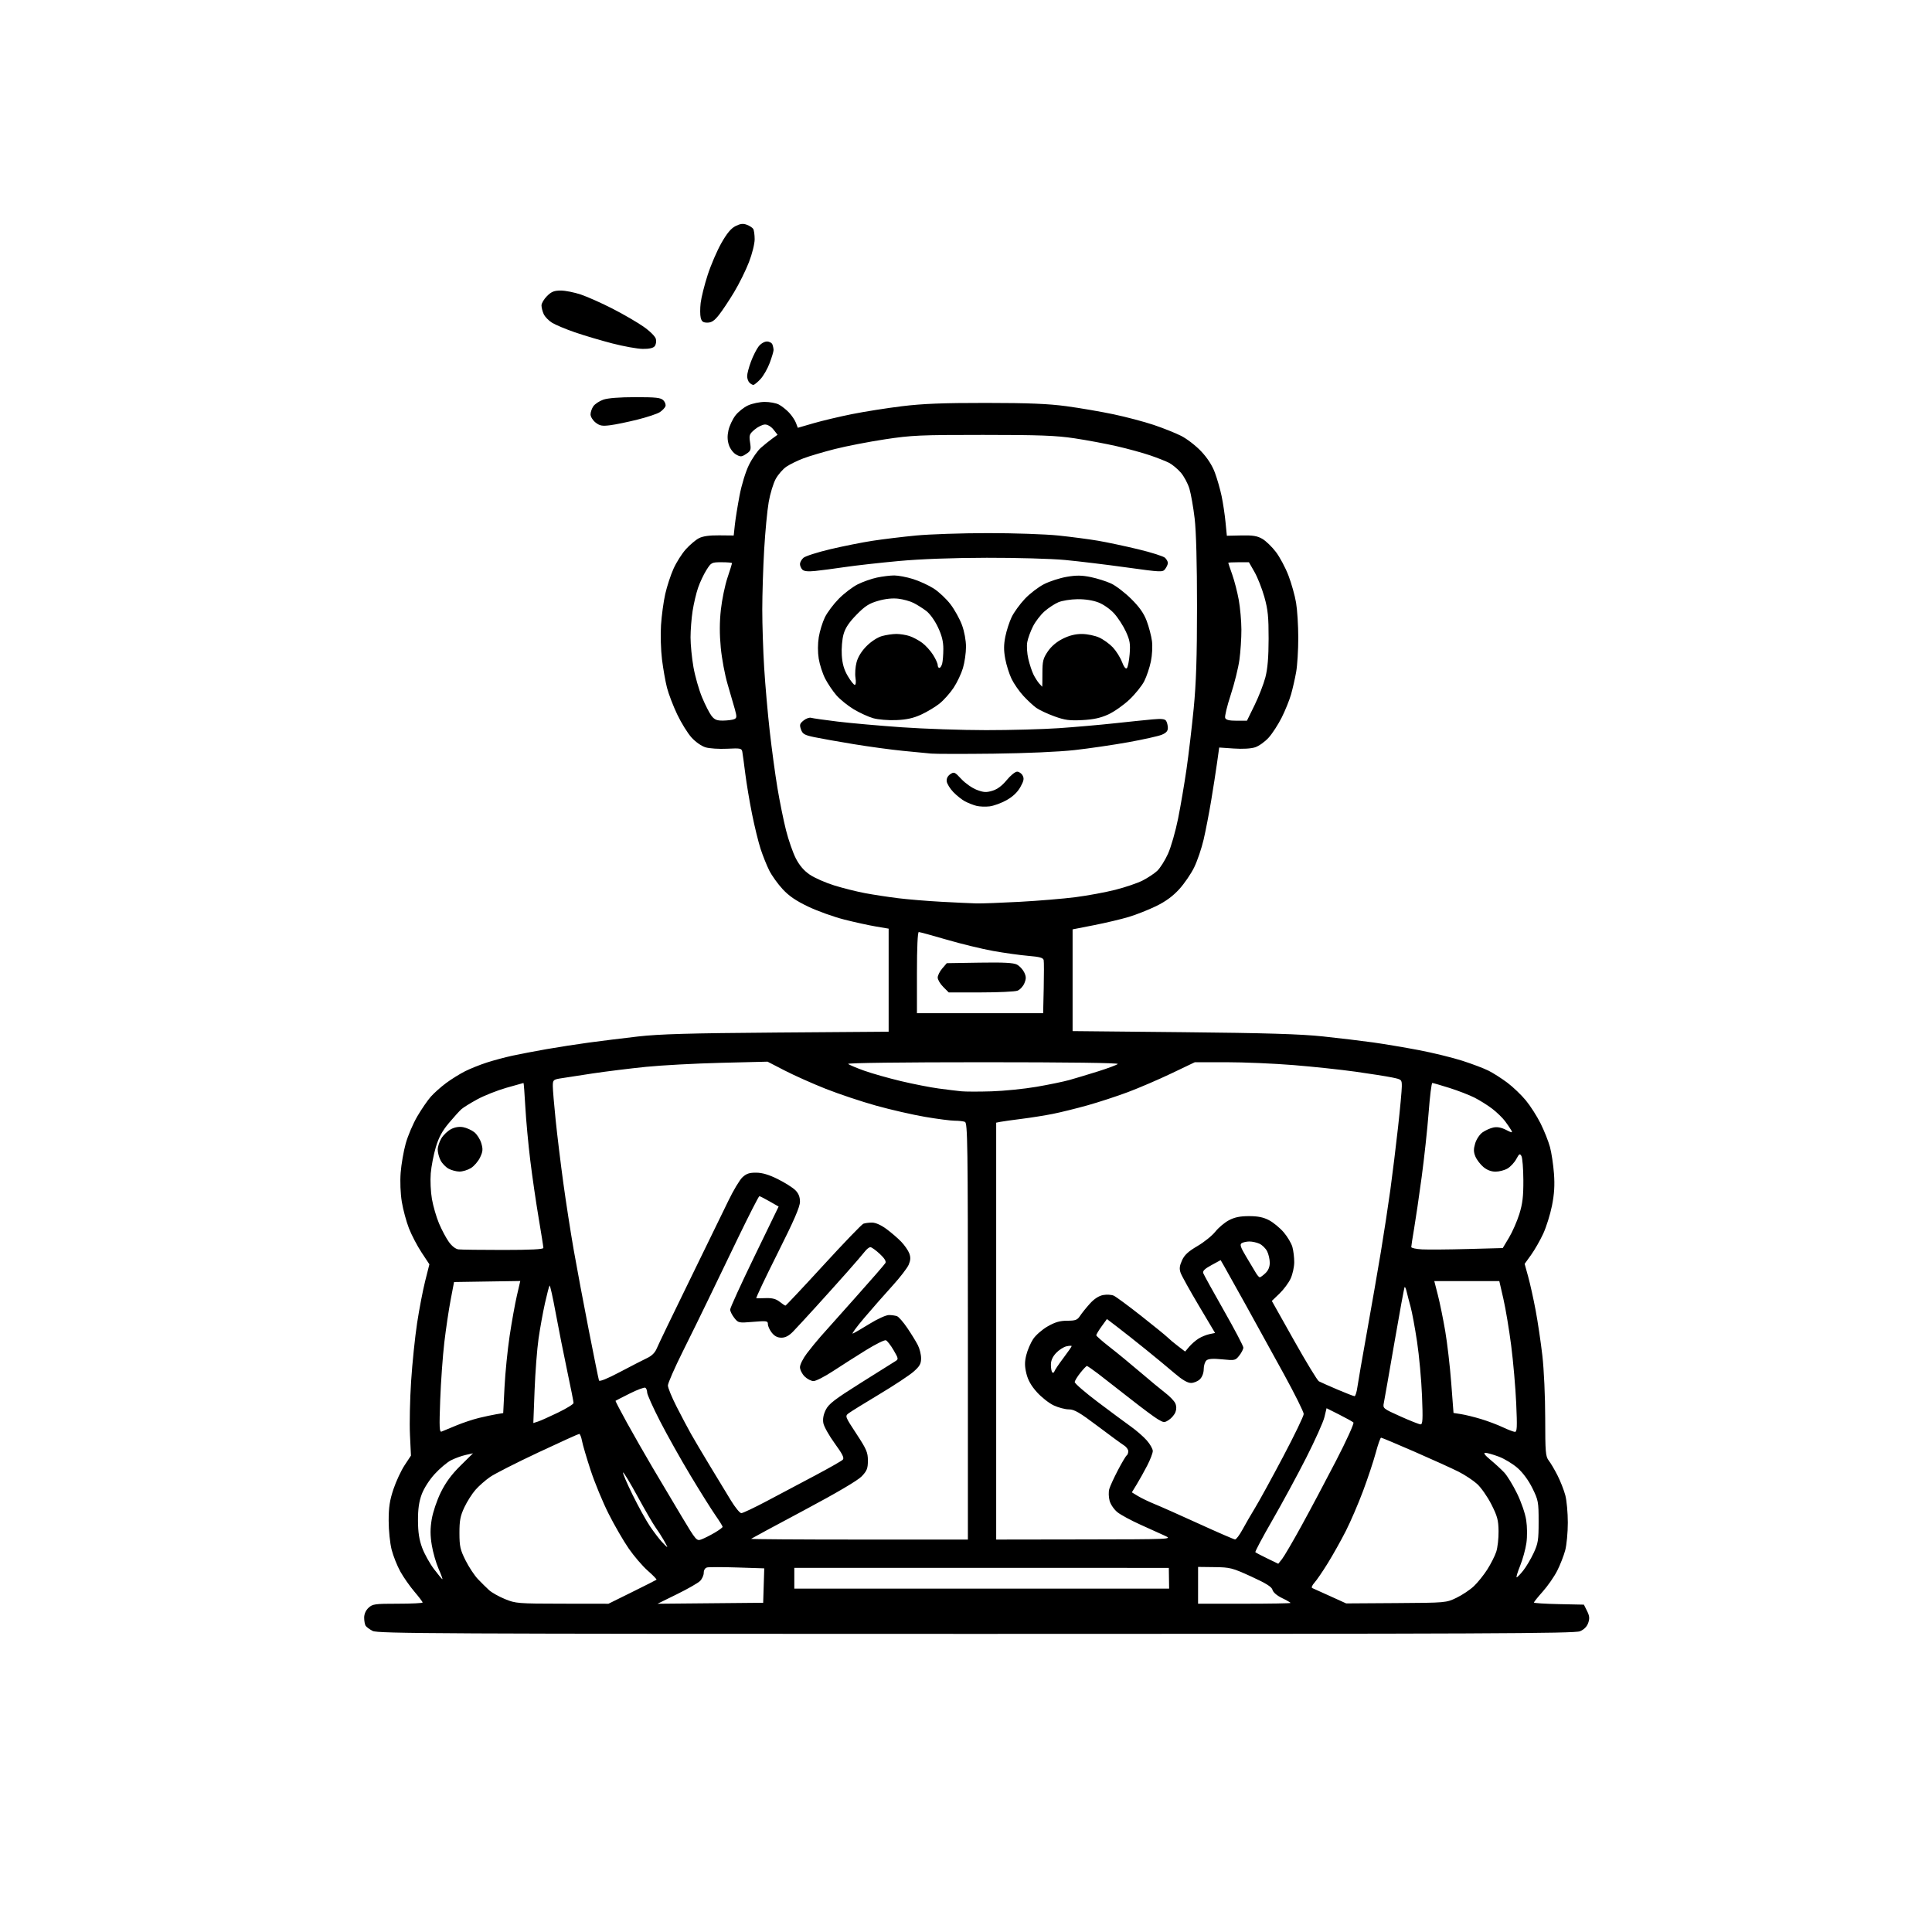 <svg version="1.1" xmlns="http://www.w3.org/2000/svg" xmlns:xlink="http://www.w3.org/1999/xlink" width="1024" height="1024" viewBox="0 0 1024 1024"><path stroke="none" fill="black" fill-rule="evenodd" d="M517.282,865.994C232.899,865.988 200.196,865.829 197.523,864.435C195.885,863.581 194.205,862.347 193.788,861.691C193.372,861.036 193.024,859.116 193.015,857.424C193.006,855.488 193.857,853.543 195.314,852.174C197.449,850.169 198.653,850.0 210.814,850.0C218.067,850.0 224.0,849.711 224.0,849.358C224.0,849.005 222.04,846.417 219.644,843.608C217.248,840.799 213.905,836.025 212.215,833.0C210.525,829.975 208.436,824.735 207.571,821.356C206.703,817.961 206.0,811.103 206.0,806.032C206.0,798.854 206.554,795.202 208.54,789.285C209.938,785.123 212.596,779.418 214.448,776.609L217.816,771.5L217.289,760.5C216.999,754.45 217.274,741.645 217.9,732.043C218.527,722.442 219.959,708.557 221.084,701.188C222.208,693.819 224.131,683.811 225.357,678.948L227.586,670.106L223.423,663.803C221.134,660.336 218.124,654.575 216.733,651.0C215.342,647.425 213.65,641.133 212.973,637.017C212.242,632.577 211.993,626.274 212.361,621.517C212.702,617.108 213.906,610.168 215.037,606.095C216.168,602.022 218.904,595.589 221.118,591.799C223.331,588.009 226.557,583.296 228.287,581.326C230.017,579.356 233.716,576.057 236.507,573.995C239.299,571.932 243.814,569.127 246.541,567.762C249.269,566.396 254.425,564.332 258.0,563.175C261.575,562.019 267.65,560.389 271.5,559.554C275.35,558.718 283.45,557.164 289.5,556.101C295.55,555.037 305.675,553.465 312.0,552.607C318.325,551.748 330.025,550.296 338.0,549.38C349.389,548.071 365.214,547.618 411.75,547.269L471.0,546.825L471.0,519.515L471,492.205L464.25,491.066C460.537,490.439 453.0,488.787 447.5,487.394C442.0,486.001 433.45,482.94 428.5,480.591C421.943,477.479 418.233,474.955 414.834,471.293C412.268,468.528 409.068,464.068 407.723,461.383C406.378,458.697 404.321,453.575 403.152,450.0C401.982,446.425 399.939,438.1 398.611,431.5C397.284,424.9 395.661,415.225 395.005,410.0C394.35,404.775 393.648,399.59 393.445,398.479C393.106,396.616 392.473,396.488 385.398,396.845C381.175,397.058 376.033,396.727 373.97,396.109C371.794,395.457 368.662,393.261 366.509,390.878C364.468,388.619 361.055,383.109 358.925,378.635C356.795,374.161 354.361,367.801 353.516,364.503C352.672,361.205 351.481,354.455 350.871,349.503C350.261,344.551 350.025,336.379 350.348,331.342C350.67,326.305 351.679,318.88 352.589,314.842C353.498,310.804 355.48,304.753 356.993,301.395C358.505,298.037 361.454,293.396 363.546,291.08C365.638,288.765 368.734,286.151 370.425,285.271C372.515,284.184 375.963,283.696 381.189,283.747L388.878,283.823L389.487,278.162C389.822,275.048 390.949,268.037 391.993,262.582C393.089,256.854 395.189,250.026 396.966,246.418C398.657,242.982 401.499,238.895 403.28,237.336C405.061,235.776 407.781,233.585 409.323,232.466L412.127,230.432L409.991,227.716C408.75,226.137 406.87,225 405.504,225C404.211,225 401.75,226.181 400.034,227.625C397.172,230.033 396.968,230.602 397.558,234.536C398.142,238.432 397.953,238.985 395.485,240.602C393.041,242.203 392.506,242.233 390.135,240.905C388.651,240.074 386.986,237.87 386.324,235.86C385.505,233.377 385.438,230.999 386.102,228.042C386.627,225.704 388.276,222.194 389.765,220.241C391.255,218.288 394.28,215.87 396.487,214.867C398.694,213.864 402.66,213.034 405.3,213.022C407.939,213.01 411.314,213.635 412.8,214.411C414.285,215.187 416.709,217.099 418.186,218.661C419.664,220.222 421.318,222.68 421.863,224.121L422.853,226.743L431.176,224.329C435.754,223.002 444.9,220.83 451.5,219.503C458.1,218.177 470.025,216.292 478.0,215.315C488.986,213.969 499.77,213.543 522.5,213.558C545.259,213.573 555.598,213.996 565.334,215.31C572.392,216.262 583.595,218.188 590.228,219.589C596.862,220.989 606.387,223.507 611.395,225.183C616.403,226.859 622.975,229.478 626.0,231.004C629.025,232.529 633.792,236.201 636.594,239.164C639.909,242.669 642.458,246.609 643.894,250.445C645.106,253.687 646.717,259.3 647.474,262.92C648.23,266.539 649.165,272.753 649.551,276.73L650.254,283.96L657.969,283.796C664.071,283.666 666.397,284.048 669.092,285.622C670.967,286.716 674.191,289.837 676.258,292.556C678.325,295.275 681.31,300.875 682.891,305.0C684.473,309.125 686.294,315.605 686.939,319.401C687.584,323.196 688.111,331.605 688.111,338.087C688.111,344.569 687.606,352.714 686.988,356.186C686.37,359.659 685.162,364.975 684.303,368.0C683.444,371.025 681.213,376.549 679.345,380.275C677.478,384.001 674.356,388.814 672.409,390.969C670.461,393.125 667.249,395.423 665.27,396.076C663.065,396.803 658.676,397.058 653.936,396.733L646.2,396.203L645.061,404.351C644.434,408.833 643.021,417.9 641.92,424.5C640.82,431.1 639.03,440.325 637.944,445.0C636.858,449.675 634.604,456.301 632.935,459.724C631.266,463.147 627.686,468.371 624.979,471.333C621.602,475.028 617.772,477.83 612.779,480.26C608.775,482.209 602.288,484.776 598.362,485.965C594.435,487.154 586.11,489.13 579.862,490.356L568.5,492.586L568.5,519.543L568.5,546.5L627.0,547.082C671.223,547.522 689.336,548.07 701.219,549.329C709.865,550.245 721.79,551.673 727.719,552.503C733.649,553.332 744.552,555.164 751.948,556.573C759.344,557.982 769.694,560.508 774.948,562.186C780.202,563.865 786.53,566.262 789.01,567.514C791.491,568.767 795.951,571.617 798.921,573.849C801.892,576.081 806.293,580.29 808.703,583.203C811.113,586.116 814.652,591.65 816.568,595.5C818.485,599.35 820.717,604.975 821.529,608.0C822.341,611.025 823.29,617.34 823.637,622.034C824.094,628.212 823.803,632.904 822.58,639.034C821.651,643.69 819.555,650.387 817.921,653.915C816.288,657.443 813.408,662.477 811.522,665.102L808.093,669.875L809.974,676.688C811.009,680.434 812.785,688.45 813.921,694.5C815.057,700.55 816.66,711.35 817.484,718.5C818.329,725.835 818.986,740.266 818.991,751.615C818.999,769.717 819.187,771.969 820.865,774.115C821.891,775.427 823.983,778.975 825.515,782.0C827.048,785.025 828.903,789.75 829.639,792.5C830.374,795.25 830.976,801.775 830.976,807.0C830.976,812.225 830.354,818.836 829.594,821.69C828.834,824.545 826.927,829.418 825.357,832.521C823.786,835.623 820.363,840.559 817.75,843.491C815.138,846.422 813.0,849.073 813.0,849.381C813,849.69 818.962,850.068 826.25,850.221L839.5,850.5L841.167,853.839C842.483,856.474 842.613,857.813 841.782,860.196C841.097,862.162 839.567,863.701 837.397,864.608C834.573,865.788 785.738,865.999 517.282,865.994zM298.0,849.985L322.5,850.018L335.0,843.835C341.875,840.434 347.701,837.491 347.948,837.295C348.194,837.099 346.137,834.963 343.378,832.549C340.618,830.135 336.053,824.822 333.232,820.741C330.411,816.661 325.59,808.323 322.519,802.213C319.447,796.103 315.19,785.793 313.059,779.302C310.928,772.811 308.867,765.812 308.481,763.75C308.094,761.688 307.432,760.0 307.009,760.0C306.586,760.0 296.802,764.433 285.266,769.852C273.729,775.271 262.27,781.094 259.8,782.793C257.331,784.492 253.823,787.576 252.006,789.646C250.189,791.715 247.532,795.904 246.101,798.954C243.969,803.5 243.502,805.95 243.513,812.547C243.524,819.605 243.924,821.389 246.758,827.047C248.535,830.596 251.498,835.075 253.342,837.0C255.185,838.925 257.835,841.541 259.229,842.814C260.624,844.086 264.405,846.213 267.632,847.54C273.277,849.861 274.431,849.954 298.0,849.985zM376.5,849.761L404.5,849.5L404.786,840.379L405.072,831.259L390.786,830.796C382.929,830.541 375.712,830.535 374.75,830.783C373.699,831.054 373.0,832.185 373.0,833.617C373.0,834.927 372.122,836.878 371.049,837.951C369.976,839.024 364.464,842.179 358.799,844.961L348.5,850.021L376.5,849.761zM659.5,850.0C672.975,850.0 684.0,849.815 684.0,849.589C684.0,849.363 681.973,848.197 679.496,846.998C676.791,845.689 674.776,843.956 674.45,842.659C674.05,841.068 671.091,839.213 663.203,835.608C653.123,831.001 651.991,830.71 643.754,830.608L635.007,830.5L635.004,840.25L635.0,850.0L659.5,850.0zM740.0,849.672C766.463,849.5 766.508,849.496 772.0,846.847C775.025,845.388 779.166,842.618 781.201,840.693C783.237,838.767 786.433,834.786 788.305,831.846C790.176,828.906 792.304,824.7 793.033,822.5C793.762,820.3 794.318,815.392 794.269,811.592C794.193,805.696 793.633,803.608 790.446,797.329C788.392,793.283 784.99,788.417 782.886,786.516C780.781,784.614 776.354,781.693 773.048,780.024C769.742,778.355 759.306,773.617 749.857,769.495C740.407,765.373 732.372,762.0 731.999,762.0C731.627,762.0 730.365,765.578 729.194,769.95C728.024,774.323 724.998,783.435 722.469,790.2C719.94,796.965 715.82,806.534 713.313,811.465C710.807,816.395 706.521,824.045 703.791,828.465C701.061,832.884 697.853,837.574 696.663,838.887C695.473,840.2 694.95,841.465 695.5,841.698C696.05,841.931 700.325,843.859 705.0,845.982L713.5,849.843L740.0,849.672zM520.331,842.0L619.662,842.0L619.581,836.506L619.5,831.012L520.25,831.006L421.0,831.0L421.0,836.5L421.0,842.0L520.331,842.0zM234.477,837.0C234.704,837.0 233.793,834.52 232.453,831.489C231.112,828.457 229.496,822.831 228.86,818.985C228,813.777 227.991,810.271 228.823,805.249C229.452,801.455 231.553,795.223 233.627,791.002C236.214,785.737 239.31,781.529 244.008,776.89L250.702,770.279L246.762,771.165C244.595,771.652 241.131,772.913 239.064,773.967C236.997,775.022 233.1,778.303 230.403,781.259C227.508,784.432 224.681,788.859 223.5,792.067C222.064,795.968 221.511,799.896 221.541,806.0C221.57,812.181 222.174,816.099 223.754,820.36C224.949,823.583 227.757,828.646 229.995,831.61C232.234,834.575 234.25,837.0 234.477,837.0zM803.866,836C804.215,836 805.77,834.408 807.322,832.463C808.875,830.517 811.35,826.355 812.822,823.213C815.218,818.101 815.5,816.341 815.5,806.479C815.5,796.041 815.326,795.105 812.213,788.782C810.184,784.659 807.18,780.568 804.36,778.086C801.849,775.875 797.349,773.152 794.36,772.033C791.371,770.915 788.154,770.009 787.212,770.02C786.081,770.032 787.027,771.306 789.999,773.77C792.473,775.821 795.761,778.85 797.304,780.5C798.847,782.15 801.878,787.1 804.039,791.5C806.286,796.077 808.374,802.146 808.917,805.683C809.468,809.267 809.515,814.357 809.029,817.795C808.568,821.056 807.075,826.486 805.712,829.862C804.348,833.238 803.518,836 803.866,836zM679.483,826.363C680.574,825.008 685.225,817.059 689.818,808.699C694.412,800.34 702.674,784.789 708.178,774.143C713.682,763.496 717.806,754.41 717.343,753.952C716.879,753.494 713.486,751.605 709.803,749.754L703.106,746.389L701.967,751.136C701.341,753.746 696.986,763.446 692.289,772.691C687.592,781.936 679.504,796.862 674.317,805.859C669.129,814.856 665.1,822.433 665.363,822.696C665.626,822.959 668.464,824.446 671.67,826.001L677.5,828.827L679.483,826.363zM353.653,820.0C353.807,820.0 352.959,818.312 351.769,816.25C350.579,814.188 348.62,811.15 347.415,809.5C346.211,807.85 341.962,800.525 337.975,793.221C333.987,785.918 330.5,780.166 330.226,780.44C329.952,780.714 332.218,786.015 335.262,792.219C338.306,798.424 342.475,805.975 344.527,809.0C346.58,812.025 349.41,815.737 350.817,817.25C352.223,818.763 353.5,820.0 353.653,820.0zM371.832,815.883C373.299,815.329 376.413,813.76 378.75,812.396C381.087,811.032 383.0,809.617 383.0,809.251C383.0,808.886 381.261,806.092 379.135,803.043C377.009,799.995 371.076,790.525 365.95,782.0C360.823,773.475 353.563,760.526 349.815,753.225C346.067,745.924 343.0,739.088 343.0,738.034C343.0,736.98 342.569,735.851 342.041,735.526C341.514,735.2 337.802,736.576 333.791,738.584C329.781,740.592 326.387,742.332 326.248,742.452C326.11,742.572 328.832,747.807 332.297,754.085C335.762,760.363 341.917,771.125 345.975,778.0C350.032,784.875 356.909,796.437 361.257,803.694C369.019,816.648 369.212,816.87 371.832,815.883zM455.333,816.0L513.0,816.0L513.0,705.607C513.0,605.865 512.847,595.155 511.418,594.607C510.548,594.273 508.132,594.0 506.048,594.0C503.964,594.0 496.913,593.09 490.38,591.978C483.846,590.866 472.143,588.186 464.373,586.022C456.603,583.858 444.552,579.832 437.593,577.076C430.634,574.319 420.863,569.958 415.88,567.384L406.821,562.705L382.16,563.317C368.597,563.654 350.714,564.613 342.419,565.448C334.125,566.283 321.3,567.869 313.919,568.972C306.539,570.075 298.812,571.266 296.75,571.62C293.278,572.214 293.0,572.514 293.0,575.659C293.0,577.528 293.684,585.682 294.52,593.778C295.355,601.875 297.179,616.825 298.571,627.0C299.964,637.175 302.443,653.15 304.081,662.5C305.718,671.85 309.309,690.975 312.061,705.0C314.812,719.025 317.247,731.03 317.472,731.677C317.732,732.426 321.817,730.774 328.691,727.14C334.636,723.998 341.13,720.662 343.123,719.727C345.455,718.632 347.217,716.864 348.067,714.763C348.794,712.968 356.547,696.875 365.296,679.0C374.045,661.125 383.369,642.0 386.016,636.5C388.662,631.0 392.028,625.375 393.495,624.0C395.573,622.052 397.192,621.509 400.831,621.542C404.072,621.571 407.577,622.62 412.294,624.973C416.031,626.836 420.194,629.466 421.544,630.817C423.261,632.534 424.0,634.379 424.0,636.947C424.0,639.645 420.841,646.919 412.116,664.311C405.579,677.34 400.517,688.04 400.866,688.089C401.215,688.138 403.541,688.109 406.035,688.026C409.271,687.918 411.322,688.466 413.193,689.937C414.635,691.072 416.038,692.0 416.311,692.0C416.583,692.0 425.632,682.37 436.419,670.601C447.206,658.831 456.736,648.931 457.598,648.601C458.459,648.27 460.529,648.0 462.198,648.0C464.082,648.0 466.988,649.296 469.866,651.42C472.415,653.301 475.935,656.338 477.689,658.17C479.442,660.001 481.352,662.759 481.932,664.298C482.719,666.386 482.645,667.908 481.64,670.298C480.9,672.059 477.015,677.1 473.008,681.5C469.001,685.9 462.304,693.526 458.126,698.447C453.948,703.368 451.198,707.132 452.015,706.81C452.832,706.489 456.854,704.15 460.954,701.613C465.054,699.076 469.629,697.0 471.122,697.0C472.615,697.0 474.57,697.281 475.466,697.625C476.362,697.969 478.809,700.782 480.903,703.875C482.998,706.969 485.496,711.027 486.455,712.894C487.415,714.76 488.2,717.909 488.2,719.891C488.2,722.839 487.476,724.132 484.22,726.997C482.03,728.924 473.853,734.325 466.047,739.0C458.242,743.675 450.937,748.198 449.815,749.05C447.808,750.576 447.875,750.753 453.887,759.91C459.275,768.115 460.0,769.801 460.0,774.124C460.0,778.287 459.508,779.55 456.75,782.466C454.675,784.661 443.562,791.202 426.0,800.564C410.875,808.627 398.312,815.399 398.083,815.612C397.854,815.825 423.617,816.0 455.333,816.0zM574.75,815.929C620.993,815.859 621.457,815.839 617.5,814.014C615.3,813 609.45,810.35 604.5,808.126C599.55,805.902 594.058,802.936 592.295,801.534C590.511,800.116 588.66,797.43 588.12,795.474C587.587,793.542 587.505,790.726 587.938,789.215C588.371,787.705 590.444,783.19 592.543,779.182C594.643,775.174 596.729,771.667 597.18,771.389C597.631,771.11 598.0,770.117 598.0,769.182C598.0,768.246 596.987,766.855 595.75,766.09C594.513,765.325 588.22,760.716 581.767,755.849C572.164,748.606 569.394,747.0 566.506,747.0C564.566,747.0 560.953,746.048 558.478,744.885C556.003,743.721 552.003,740.573 549.59,737.889C546.537,734.494 544.833,731.472 543.992,727.965C543.061,724.085 543.051,721.837 543.949,718.211C544.591,715.62 546.216,711.821 547.56,709.769C548.903,707.718 552.364,704.684 555.251,703.029C559.206,700.761 561.766,700.016 565.635,700.009C570.047,700.001 571.008,699.637 572.462,697.418C573.393,695.997 575.735,693.085 577.668,690.946C579.951,688.418 582.402,686.828 584.667,686.403C586.584,686.043 589.131,686.195 590.327,686.741C591.522,687.288 598.042,692.099 604.816,697.433C611.589,702.767 617.905,707.905 618.851,708.851C619.797,709.797 622.275,711.871 624.359,713.46L628.146,716.349L630.323,713.775C631.52,712.359 633.749,710.421 635.275,709.469C636.801,708.516 639.392,707.459 641.032,707.119L644.014,706.5L635.397,692.0C630.658,684.025 626.326,676.232 625.769,674.682C624.988,672.508 625.151,670.992 626.481,668.042C627.78,665.16 629.789,663.293 634.64,660.456C638.18,658.386 642.46,654.944 644.152,652.808C645.844,650.672 649.089,647.946 651.364,646.749C654.38,645.163 657.26,644.574 662.0,644.574C666.743,644.574 669.62,645.163 672.643,646.752C674.921,647.951 678.41,650.83 680.397,653.15C682.383,655.471 684.454,658.974 684.998,660.935C685.543,662.896 685.981,666.525 685.972,669.0C685.963,671.475 685.118,675.346 684.093,677.602C683.068,679.859 680.4,683.463 678.163,685.613L674.096,689.52L685.842,710.429C692.302,721.928 698.242,731.693 699.043,732.128C699.845,732.564 704.234,734.513 708.798,736.46C713.363,738.407 717.474,740.0 717.935,740.0C718.396,740.0 719.07,737.862 719.433,735.25C719.797,732.638 722.077,719.475 724.501,706.0C726.925,692.525 730.25,673.4 731.892,663.5C733.533,653.6 735.8,638.75 736.931,630.5C738.061,622.25 739.885,607.4 740.984,597.5C742.083,587.6 742.986,577.844 742.991,575.821C743,572.184 742.939,572.129 737.75,571.063C734.862,570.47 726.163,569.098 718.418,568.013C710.672,566.928 695.899,565.357 685.589,564.52C675.279,563.684 659.293,563.0 650.065,563.0L633.287,563.0L620.894,568.92C614.077,572.175 603.696,576.64 597.825,578.84C591.954,581.041 582.279,584.203 576.325,585.868C570.371,587.532 562.125,589.566 558.0,590.389C553.875,591.211 546.45,592.393 541.5,593.015C536.55,593.637 531.487,594.346 530.25,594.592L528.0,595.038L528.0,705.519L528.0,816.0L574.75,815.929zM654.591,815.934C655.191,815.97 656.96,813.638 658.523,810.75C660.085,807.862 663.146,802.575 665.325,799.0C667.504,795.425 674.173,783.252 680.144,771.948C686.115,760.645 690.999,750.52 690.997,749.448C690.996,748.377 686.313,738.95 680.591,728.5C674.869,718.05 665.757,701.51 660.343,691.745C654.93,681.979 649.705,672.618 648.733,670.942L646.965,667.894L642.059,670.564C638.422,672.544 637.314,673.657 637.775,674.867C638.117,675.765 643.033,684.658 648.698,694.63C654.364,704.601 659.0,713.428 659.0,714.245C659.0,715.062 658.036,716.955 656.859,718.452C654.784,721.09 654.502,721.153 647.836,720.484C642.975,719.995 640.521,720.152 639.477,721.019C638.665,721.693 638.0,723.765 638.0,725.622C638.0,727.667 637.21,729.79 636.0,731.0C634.9,732.1 632.763,732.996 631.25,732.991C629.39,732.985 626.559,731.315 622.5,727.828C619.2,724.994 612.267,719.26 607.093,715.087C601.919,710.914 595.213,705.614 592.191,703.309L586.697,699.118L583.849,703.05C582.282,705.213 581.027,707.324 581.061,707.741C581.095,708.159 584.295,710.964 588.173,713.976C592.051,716.987 599.336,722.974 604.362,727.279C609.388,731.585 615.382,736.546 617.682,738.304C619.983,740.062 622.335,742.511 622.909,743.746C623.582,745.193 623.622,746.864 623.021,748.444C622.509,749.792 620.95,751.642 619.558,752.554C617.174,754.116 616.832,754.098 613.704,752.253C611.876,751.174 605.298,746.289 599.086,741.396C592.874,736.503 585.285,730.587 582.222,728.25C579.158,725.913 576.392,724 576.076,724C575.759,724 574.204,725.624 572.621,727.609C571.037,729.593 569.687,731.795 569.621,732.501C569.554,733.208 575.085,737.996 581.911,743.143C588.738,748.289 596.65,754.155 599.494,756.177C602.337,758.199 606.09,761.477 607.832,763.462C609.574,765.446 611.0,767.967 611.0,769.063C611.0,770.16 609.671,773.632 608.047,776.779C606.423,779.925 603.927,784.406 602.499,786.735L599.904,790.971L603.173,792.959C604.971,794.053 608.93,795.956 611.971,797.188C615.012,798.421 625.6,803.128 635.5,807.648C645.4,812.169 653.991,815.897 654.591,815.934zM392.912,802.0C393.694,802.0 399.771,799.123 406.417,795.606C413.063,792.09 424.575,785.989 432.0,782.049C439.425,778.109 446.029,774.349 446.676,773.693C447.579,772.776 446.599,770.779 442.433,765.05C439.454,760.953 436.741,756.135 436.405,754.344C435.994,752.157 436.402,749.841 437.647,747.293C439.192,744.131 442.273,741.753 456.172,733.0C465.342,727.225 473.643,722.016 474.619,721.424C476.278,720.419 476.213,720.039 473.619,715.613C472.093,713.008 470.255,710.651 469.536,710.375C468.816,710.099 464.014,712.485 458.864,715.677C453.714,718.869 445.9,723.845 441.5,726.735C437.1,729.625 432.467,731.992 431.205,731.995C429.942,731.998 427.805,730.895 426.455,729.545C425.105,728.195 424.0,725.98 424.0,724.622C424.0,723.264 425.647,719.981 427.661,717.327C429.675,714.672 432.937,710.672 434.911,708.438C436.885,706.203 445.25,696.822 453.5,687.589C461.75,678.356 468.85,670.189 469.278,669.44C469.797,668.532 468.798,666.909 466.278,664.566C464.2,662.634 461.975,661.042 461.333,661.027C460.692,661.012 459.342,662.073 458.333,663.384C457.325,664.695 453.163,669.533 449.085,674.134C445.007,678.735 437.582,687.0 432.585,692.5C427.588,698.0 422.083,703.962 420.35,705.75C418.162,708.007 416.275,709.0 414.173,709.0C412.093,709.0 410.496,708.175 409.073,706.365C407.933,704.916 407.0,702.88 407.0,701.842C407.0,700.096 406.41,700.002 399.174,700.606C391.481,701.247 391.312,701.212 389.174,698.494C387.978,696.974 387.0,694.995 387.0,694.095C387.0,693.196 392.779,680.544 399.843,665.98L412.686,639.5L407.878,636.75C405.234,635.237 402.801,634.0 402.471,634.0C402.141,634.0 397.134,643.788 391.346,655.75C385.557,667.712 378.336,682.675 375.298,689.0C372.259,695.325 366.225,707.619 361.887,716.321C357.549,725.022 354.0,733.126 354.0,734.33C354.0,735.533 356.061,740.564 358.579,745.509C361.098,750.454 364.549,756.975 366.249,760.0C367.948,763.025 372.476,770.675 376.31,777.0C380.145,783.325 385.129,791.538 387.386,795.25C389.643,798.962 392.13,802.0 392.912,802.0zM234.086,758.75C234.864,758.425 238.35,756.98 241.834,755.538C245.318,754.095 250.718,752.297 253.834,751.541C256.95,750.785 261.122,749.896 263.105,749.565L266.711,748.964L267.403,735.232C267.783,727.679 269.008,715.425 270.124,708.0C271.241,700.575 272.965,691.002 273.955,686.727L275.756,678.955L258.205,679.227L240.655,679.5L238.843,689.0C237.846,694.225 236.341,704.35 235.499,711.5C234.657,718.65 233.677,732.339 233.321,741.92C232.77,756.717 232.886,759.251 234.086,758.75zM802.904,758.917C804.079,758.986 804.196,756.524 803.621,743.781C803.243,735.411 802.046,721.645 800.96,713.189C799.874,704.734 798.014,693.582 796.825,688.408L794.664,679.0L777.434,679.0L760.204,679.0L762.106,686.424C763.152,690.507 764.899,699.061 765.989,705.434C767.078,711.806 768.515,724.19 769.181,732.955L770.393,748.891L774.446,749.528C776.676,749.878 781.425,751.049 785.0,752.13C788.575,753.211 793.75,755.161 796.5,756.464C799.25,757.767 802.132,758.871 802.904,758.917zM752.901,754.94C754.068,754.99 754.2,752.463 753.694,739.75C753.359,731.362 752.176,718.459 751.063,711.077C749.951,703.694 748.406,695.369 747.629,692.577C746.853,689.784 745.921,686.209 745.56,684.632C745.198,683.055 744.714,681.953 744.483,682.183C744.253,682.414 741.819,695.629 739.076,711.551C736.332,727.473 733.812,741.85 733.475,743.5C732.872,746.458 732.993,746.558 742.182,750.69C747.307,752.994 752.13,754.906 752.901,754.94zM285.078,753.475C286.4,753.056 291.197,750.913 295.74,748.712C300.283,746.512 303.999,744.214 303.999,743.606C303.998,742.998 302.472,735.3 300.607,726.5C298.743,717.7 295.992,703.838 294.495,695.697C292.998,687.555 291.558,681.109 291.295,681.372C291.032,681.635 289.931,685.822 288.849,690.675C287.767,695.529 286.234,704.0 285.442,709.5C284.651,715.0 283.704,727.316 283.34,736.869L282.676,754.237L285.078,753.475zM558.876,726.812C559.106,726.091 561.253,722.907 563.647,719.739C566.041,716.57 568.0,713.749 568.0,713.47C568.0,713.19 566.763,713.239 565.25,713.577C563.737,713.916 561.263,715.507 559.75,717.112C557.889,719.088 557.0,721.104 557.0,723.349C557.0,725.174 557.328,726.995 557.729,727.396C558.13,727.797 558.646,727.534 558.876,726.812zM667.709,677.0C668.073,677.0 669.413,676.022 670.686,674.826C672.218,673.386 673.0,671.511 673.0,669.276C673.0,667.42 672.359,664.661 671.575,663.145C670.791,661.629 668.97,659.852 667.528,659.195C666.086,658.538 663.69,658.007 662.203,658.015C660.716,658.024 658.879,658.424 658.12,658.904C657.015,659.605 657.497,661.043 660.545,666.139C662.638,669.638 664.956,673.513 665.698,674.75C666.439,675.987 667.344,677.0 667.709,677.0zM266.75,662.5C281.201,662.5 288,662.157 288,661.428C288,660.839 286.869,653.682 285.488,645.525C284.106,637.368 282.114,623.675 281.061,615.097C280.008,606.519 278.827,593.763 278.438,586.75C278.048,579.737 277.615,574.0 277.476,574.0C277.337,574.0 273.236,575.151 268.362,576.558C263.488,577.965 256.575,580.709 253.0,582.657C249.425,584.604 245.648,586.941 244.607,587.849C243.566,588.757 240.548,592.088 237.899,595.252C234.368,599.47 232.522,602.889 230.977,608.076C229.819,611.965 228.616,618.191 228.304,621.91C227.993,625.629 228.273,631.747 228.928,635.506C229.582,639.265 231.269,645.076 232.675,648.42C234.082,651.764 236.418,656.164 237.867,658.197C239.479,660.461 241.469,662.012 243.0,662.197C244.375,662.364 255.063,662.5 266.75,662.5zM777.992,662.0L796.484,661.5L799.78,656.0C801.593,652.975 804.062,647.35 805.267,643.5C806.987,638.007 807.448,634.127 807.409,625.482C807.382,619.423 806.927,613.692 806.399,612.748C805.563,611.254 805.207,611.46 803.658,614.336C802.68,616.153 800.599,618.396 799.035,619.32C797.471,620.244 794.608,621.0 792.672,621.0C790.385,621.0 788.122,620.132 786.206,618.52C784.586,617.156 782.687,614.658 781.987,612.968C780.992,610.567 780.97,609.045 781.882,605.998C782.536,603.817 784.25,601.252 785.775,600.175C787.274,599.115 789.85,597.958 791.5,597.602C793.532,597.164 795.7,597.568 798.219,598.854C801.412,600.484 801.811,600.523 801.042,599.126C800.548,598.232 799.052,596.037 797.715,594.249C796.379,592.461 793.306,589.487 790.887,587.64C788.467,585.792 784.241,583.145 781.494,581.757C778.747,580.369 772.764,578.056 768.198,576.617C763.632,575.177 759.56,574.0 759.149,574.0C758.738,574.0 757.86,581.087 757.198,589.75C756.537,598.413 754.869,613.825 753.493,624.0C752.117,634.175 750.318,646.438 749.495,651.25C748.673,656.063 748.0,660.428 748.0,660.951C748.0,661.473 750.587,662.035 753.75,662.2C756.913,662.365 767.821,662.275 777.992,662.0zM243.5,620.956C241.85,620.936 239.268,620.252 237.763,619.435C236.257,618.618 234.344,616.633 233.513,615.024C232.681,613.416 232.002,610.839 232.004,609.3C232.006,607.76 232.886,605.059 233.96,603.299C235.033,601.538 237.336,599.36 239.077,598.46C241.143,597.392 243.381,597.037 245.52,597.438C247.322,597.776 249.957,598.965 251.374,600.08C252.792,601.195 254.465,603.818 255.091,605.91C256.047,609.1 255.943,610.318 254.445,613.474C253.463,615.543 251.274,618.081 249.58,619.114C247.886,620.147 245.15,620.976 243.5,620.956zM525.5,578.432C532.1,578.227 542.829,577.147 549.341,576.031C555.854,574.915 563.729,573.287 566.841,572.413C569.954,571.538 576.775,569.482 582.0,567.844C587.225,566.206 591.928,564.446 592.45,563.933C593.038,563.355 565.817,563.0 521.0,563.0C478.379,563.0 448.991,563.368 449.55,563.895C450.073,564.387 453.875,565.996 458.0,567.472C462.125,568.947 470.9,571.439 477.5,573.008C484.1,574.577 493.1,576.343 497.5,576.932C501.9,577.52 507.3,578.183 509.5,578.403C511.7,578.624 518.9,578.637 525.5,578.432zM519.444,537.0L552.889,537.0L553.194,523.75C553.362,516.462 553.351,509.774 553.169,508.887C552.913,507.64 551.063,507.126 545.003,506.621C540.693,506.261 532.292,505.088 526.334,504.015C520.375,502.941 509.3,500.248 501.722,498.031C494.144,495.814 487.506,494.0 486.972,494.0C486.373,494.0 486.0,502.249 486.0,515.5L486.0,537.0L519.444,537.0zM519.858,526.0L502.846,526.0L499.923,523.077C498.315,521.469 497.0,519.244 497.0,518.133C497.0,517.021 498.085,514.849 499.412,513.306L501.823,510.5L519.162,510.221C531.963,510.015 537.154,510.284 539.0,511.25C540.375,511.97 542.103,513.816 542.84,515.354C543.926,517.619 543.944,518.72 542.934,521.159C542.249,522.814 540.604,524.58 539.279,525.084C537.954,525.588 529.214,526.0 519.858,526.0zM517.5,478.829C520.25,478.902 530.6,478.52 540.5,477.981C550.4,477.442 563.707,476.332 570.071,475.513C576.435,474.695 585.925,472.939 591.16,471.611C596.395,470.283 602.888,468.075 605.589,466.703C608.29,465.331 611.769,463.029 613.321,461.587C614.872,460.144 617.451,456.075 619.052,452.545C620.653,449.014 623.07,440.585 624.424,433.813C625.777,427.041 627.793,415.2 628.903,407.5C630.013,399.8 631.712,385.4 632.679,375.5C633.988,362.096 634.439,348.307 634.444,321.5C634.449,298.791 633.986,281.554 633.19,274.812C632.497,268.934 631.251,261.84 630.422,259.048C629.592,256.256 627.517,252.38 625.809,250.435C624.101,248.489 621.334,246.19 619.66,245.324C617.986,244.459 613.441,242.667 609.559,241.342C605.676,240.017 597.775,237.848 592.0,236.522C586.225,235.196 576.1,233.301 569.5,232.311C559.632,230.83 551.016,230.51 521.0,230.505C487.715,230.5 483.135,230.707 469.0,232.853C460.475,234.148 448.55,236.462 442.5,237.997C436.45,239.531 428.954,241.752 425.843,242.931C422.731,244.11 418.681,246.087 416.843,247.326C415.004,248.564 412.45,251.48 411.166,253.805C409.882,256.13 408.199,261.658 407.426,266.089C406.652,270.52 405.571,281.875 405.024,291.323C404.477,300.77 404.025,315.025 404.019,323.0C404.014,330.975 404.469,344.925 405.032,354.0C405.594,363.075 406.922,378.203 407.982,387.618C409.043,397.033 410.875,410.533 412.055,417.618C413.234,424.703 415.277,434.775 416.593,440.0C417.91,445.225 420.263,451.975 421.821,455.0C423.744,458.731 426.12,461.495 429.207,463.594C431.711,465.296 437.526,467.858 442.129,469.288C446.733,470.719 454.1,472.566 458.5,473.392C462.9,474.219 470.775,475.422 476.0,476.065C481.225,476.709 491.575,477.564 499.0,477.965C506.425,478.367 514.75,478.755 517.5,478.829zM524.5,427.392C522.3,427.661 519.15,427.533 517.5,427.108C515.85,426.683 513.15,425.623 511.5,424.753C509.85,423.883 507.051,421.662 505.279,419.818C503.508,417.974 501.933,415.418 501.779,414.138C501.601,412.655 502.282,411.278 503.655,410.346C505.67,408.977 506.052,409.144 509.535,412.908C511.584,415.122 515.241,417.691 517.663,418.615C521.331,420.016 522.721,420.101 525.988,419.122C528.603,418.338 531.131,416.456 533.575,413.473C535.591,411.013 538.071,409.0 539.085,409.0C540.1,409.0 541.42,409.916 542.02,411.037C542.89,412.662 542.645,413.903 540.805,417.187C539.28,419.909 536.808,422.248 533.5,424.102C530.75,425.642 526.7,427.123 524.5,427.392zM526.5,399.459C510.55,399.646 495.7,399.625 493.5,399.412C491.3,399.2 484.55,398.545 478.5,397.957C472.45,397.369 460.75,395.778 452.5,394.423C444.25,393.067 434.805,391.388 431.51,390.69C426.354,389.599 425.383,389.03 424.531,386.606C423.681,384.191 423.877,383.518 425.91,381.872C427.213,380.817 429.004,380.177 429.889,380.45C430.775,380.722 437.125,381.626 444.0,382.458C450.875,383.289 466.175,384.648 478.0,385.476C489.825,386.305 509.927,386.987 522.67,386.991C535.414,386.996 552.739,386.528 561.17,385.95C569.602,385.373 582.8,384.219 590.5,383.385C598.2,382.551 607.358,381.608 610.851,381.289C615.683,380.849 617.414,381.044 618.086,382.105C618.572,382.872 618.976,384.535 618.985,385.801C618.996,387.463 618.097,388.474 615.75,389.44C613.962,390.176 605.975,391.954 598.0,393.392C590.025,394.829 577.2,396.706 569.5,397.562C561.212,398.483 543.668,399.257 526.5,399.459zM383.323,381.93C385.62,381.891 388.23,381.554 389.121,381.18C390.542,380.584 390.591,379.943 389.515,376.0C388.84,373.525 387.104,367.534 385.658,362.688C384.212,357.841 382.577,349.113 382.026,343.293C381.338,336.035 381.356,329.694 382.083,323.106C382.666,317.823 384.236,310.228 385.572,306.229C386.907,302.23 388.0,298.742 388.0,298.479C388.0,298.216 385.531,298.0 382.513,298.0C377.166,298.0 376.958,298.107 374.409,302.144C372.97,304.423 370.983,308.643 369.993,311.521C369.002,314.4 367.699,319.934 367.096,323.819C366.493,327.704 366.0,334 366.0,337.811C366.0,341.621 366.688,348.685 367.53,353.51C368.371,358.334 370.432,365.578 372.109,369.606C373.786,373.635 376.055,378.072 377.152,379.466C378.74,381.485 379.994,381.986 383.323,381.93zM475.02,381.67C470.825,381.844 465.441,381.402 462.842,380.669C460.281,379.947 455.617,377.813 452.479,375.928C449.341,374.043 445.21,370.7 443.298,368.5C441.386,366.3 438.704,362.312 437.338,359.638C435.971,356.964 434.443,352.23 433.941,349.117C433.384,345.657 433.396,341.213 433.971,337.677C434.489,334.497 435.945,329.781 437.206,327.197C438.468,324.614 441.788,320.183 444.584,317.351C447.38,314.519 451.88,311.088 454.584,309.726C457.288,308.363 461.885,306.743 464.799,306.124C467.714,305.506 471.836,305.0 473.96,305.0C476.084,305.0 480.561,305.853 483.909,306.895C487.257,307.937 492.21,310.21 494.917,311.946C497.623,313.683 501.617,317.443 503.792,320.302C505.968,323.161 508.704,328.104 509.874,331.288C511.129,334.705 512.0,339.442 512.0,342.856C512.0,346.036 511.274,351.081 510.387,354.068C509.5,357.056 507.264,361.776 505.417,364.559C503.57,367.341 500.235,371.083 498.006,372.875C495.777,374.667 491.385,377.308 488.246,378.745C484.077,380.653 480.513,381.442 475.02,381.67zM573.656,381.662C566.827,382.02 564.414,381.696 558.829,379.669C555.159,378.338 550.856,376.322 549.267,375.19C547.677,374.058 544.586,371.189 542.398,368.816C540.21,366.442 537.406,362.406 536.167,359.846C534.928,357.286 533.412,352.493 532.799,349.195C531.967,344.721 531.98,341.727 532.848,337.403C533.488,334.215 534.999,329.558 536.204,327.053C537.41,324.549 540.549,320.215 543.18,317.423C545.811,314.63 550.407,311.109 553.393,309.598C556.38,308.087 561.785,306.344 565.404,305.724C570.491,304.852 573.386,304.886 578.16,305.872C581.557,306.574 586.398,308.105 588.918,309.275C591.438,310.445 596.239,314.124 599.588,317.451C603.976,321.812 606.266,325.081 607.792,329.165C608.956,332.282 610.202,337.042 610.561,339.745C610.928,342.512 610.678,347.247 609.989,350.58C609.317,353.836 607.743,358.526 606.492,361.002C605.241,363.478 601.695,367.89 598.611,370.806C595.528,373.722 590.487,377.261 587.408,378.671C583.323,380.541 579.609,381.349 573.656,381.662zM655.42,382.0L660.903,382.0L664.946,373.75C667.17,369.212 669.75,362.575 670.679,359.0C671.867,354.429 672.374,348.346 672.39,338.5C672.408,326.946 672.016,323.091 670.146,316.433C668.899,311.996 666.548,306.033 664.92,303.183L661.96,298.0L656.48,298.0C653.466,298.0 651.0,298.128 651.0,298.285C651.0,298.441 651.951,301.254 653.112,304.535C654.274,307.816 655.833,313.875 656.577,318.0C657.321,322.125 657.946,329.18 657.965,333.678C657.984,338.175 657.515,345.375 656.922,349.678C656.329,353.98 654.257,362.339 652.317,368.254C650.377,374.169 649.048,379.682 649.363,380.504C649.776,381.58 651.476,382.0 655.42,382.0zM552.405,364.0C552.457,364.0 552.5,360.738 552.5,356.75C552.5,350.423 552.864,348.964 555.36,345.285C557.199,342.574 560.036,340.164 563.306,338.535C566.768,336.81 570.007,336.007 573.446,336.022C576.226,336.034 580.338,336.879 582.584,337.899C584.831,338.919 588.094,341.272 589.837,343.127C591.58,344.982 593.749,348.433 594.656,350.796C595.704,353.523 596.656,354.744 597.261,354.139C597.786,353.614 598.449,350.271 598.735,346.71C599.175,341.229 598.87,339.395 596.742,334.748C595.36,331.73 592.574,327.428 590.551,325.188C588.457,322.871 584.854,320.338 582.186,319.308C579.25,318.175 575.073,317.533 571.0,317.589C567.425,317.639 562.892,318.37 560.927,319.214C558.962,320.059 555.671,322.228 553.613,324.035C551.555,325.842 548.812,329.41 547.518,331.965C546.223,334.52 544.854,338.261 544.476,340.278C544.091,342.33 544.334,346.271 545.028,349.223C545.71,352.125 546.937,355.85 547.755,357.5C548.572,359.15 549.932,361.288 550.776,362.25C551.619,363.212 552.353,364.0 552.405,364.0zM453.054,363.0C453.616,363.0 453.769,361.407 453.417,359.208C453.084,357.122 453.349,353.418 454.007,350.975C454.776,348.117 456.682,345.054 459.355,342.382C461.794,339.943 465.155,337.773 467.503,337.121C469.701,336.51 473.12,336.009 475.101,336.006C477.081,336.003 480.231,336.512 482.101,337.138C483.97,337.764 486.979,339.375 488.788,340.718C490.596,342.061 493.184,344.915 494.538,347.06C495.892,349.205 497.0,351.644 497.0,352.48C497.0,353.316 497.398,354.0 497.883,354.0C498.369,354.0 499.038,352.988 499.37,351.75C499.701,350.512 499.978,347.025 499.986,344.0C499.995,339.99 499.214,336.843 497.103,332.38C495.41,328.802 492.815,325.217 490.854,323.748C489.009,322.367 486.013,320.484 484.196,319.565C482.379,318.645 478.742,317.638 476.113,317.327C473.023,316.961 469.243,317.363 465.417,318.464C460.608,319.848 458.46,321.23 453.947,325.844C449.97,329.91 448.02,332.856 447.078,336.222C446.348,338.829 445.942,343.741 446.165,347.255C446.458,351.848 447.326,354.881 449.326,358.294C450.843,360.882 452.521,363.0 453.054,363.0zM432.0,302.635C428.184,303.019 426.117,302.792 425.25,301.894C424.562,301.182 424.0,299.86 424.0,298.955C424.0,298.05 424.813,296.575 425.806,295.676C426.799,294.777 433.212,292.717 440.056,291.099C446.9,289.481 457.0,287.466 462.5,286.622C468.0,285.778 478.35,284.524 485.5,283.836C492.65,283.148 509.75,282.574 523.5,282.56C537.25,282.546 554.125,283.123 561.0,283.842C567.875,284.561 577.325,285.803 582.0,286.603C586.675,287.402 596.249,289.437 603.276,291.125C610.302,292.813 616.715,294.858 617.526,295.668C618.337,296.479 619.0,297.7 619.0,298.38C619.0,299.061 618.377,300.469 617.617,301.51C616.264,303.359 615.797,303.341 596.867,300.718C586.215,299.242 571.65,297.48 564.5,296.804C557.35,296.127 538.675,295.6 523.0,295.632C504.773,295.67 487.947,296.292 476.319,297.36C466.32,298.278 453.495,299.716 447.819,300.556C442.144,301.395 435.025,302.33 432.0,302.635zM323.403,225.384C319.137,225.923 317.873,225.688 315.653,223.942C314.194,222.794 313.0,220.863 313.0,219.65C313.0,218.437 313.676,216.479 314.503,215.299C315.33,214.119 317.692,212.559 319.753,211.833C322.126,210.997 328.346,210.511 336.713,210.507C347.736,210.501 350.203,210.777 351.6,212.172C352.52,213.092 353.011,214.529 352.69,215.364C352.37,216.2 351.023,217.594 349.697,218.463C348.371,219.332 343.059,221.1 337.893,222.392C332.727,223.684 326.206,225.03 323.403,225.384zM399.299,204.0C398.804,204.0 397.86,203.46 397.2,202.8C396.54,202.14 396.0,200.582 396.0,199.338C396.0,198.093 396.918,194.62 398.041,191.621C399.163,188.621 400.996,185.004 402.113,183.583C403.255,182.132 405.162,181.0 406.466,181.0C407.742,181.0 409.059,181.712 409.393,182.582C409.727,183.452 410.0,184.785 410.0,185.544C410.0,186.304 409.076,189.395 407.946,192.414C406.817,195.434 404.611,199.275 403.045,200.952C401.479,202.628 399.793,204.0 399.299,204.0zM340.628,184.927C337.807,184.887 330.55,183.575 324.5,182.011C318.45,180.448 309.533,177.8 304.685,176.126C299.837,174.452 294.402,172.175 292.607,171.066C290.812,169.957 288.816,167.892 288.172,166.478C287.527,165.063 287.0,162.992 287.0,161.876C287.0,160.76 288.315,158.531 289.923,156.923C292.265,154.582 293.718,154.0 297.229,154.0C299.639,154.0 304.456,154.961 307.932,156.135C311.409,157.309 318.962,160.683 324.717,163.634C330.473,166.585 337.85,170.871 341.112,173.159C344.537,175.562 347.291,178.313 347.633,179.673C347.958,180.967 347.668,182.695 346.989,183.513C346.173,184.497 344.019,184.975 340.628,184.927zM374.935,171.0C372.655,171.0 371.9,170.451 371.391,168.421C371.035,167.002 371.022,163.467 371.363,160.566C371.704,157.665 373.375,150.993 375.076,145.738C376.776,140.484 380.043,132.881 382.334,128.843C385.293,123.627 387.475,121.013 389.867,119.819C392.421,118.544 393.863,118.378 395.846,119.132C397.283,119.678 398.799,120.659 399.214,121.313C399.63,121.966 399.976,124.427 399.985,126.782C399.993,129.189 398.672,134.507 396.969,138.924C395.302,143.247 391.762,150.405 389.102,154.83C386.443,159.255 382.819,164.703 381.049,166.938C378.614,170.012 377.127,171.0 374.935,171.0z"/></svg>